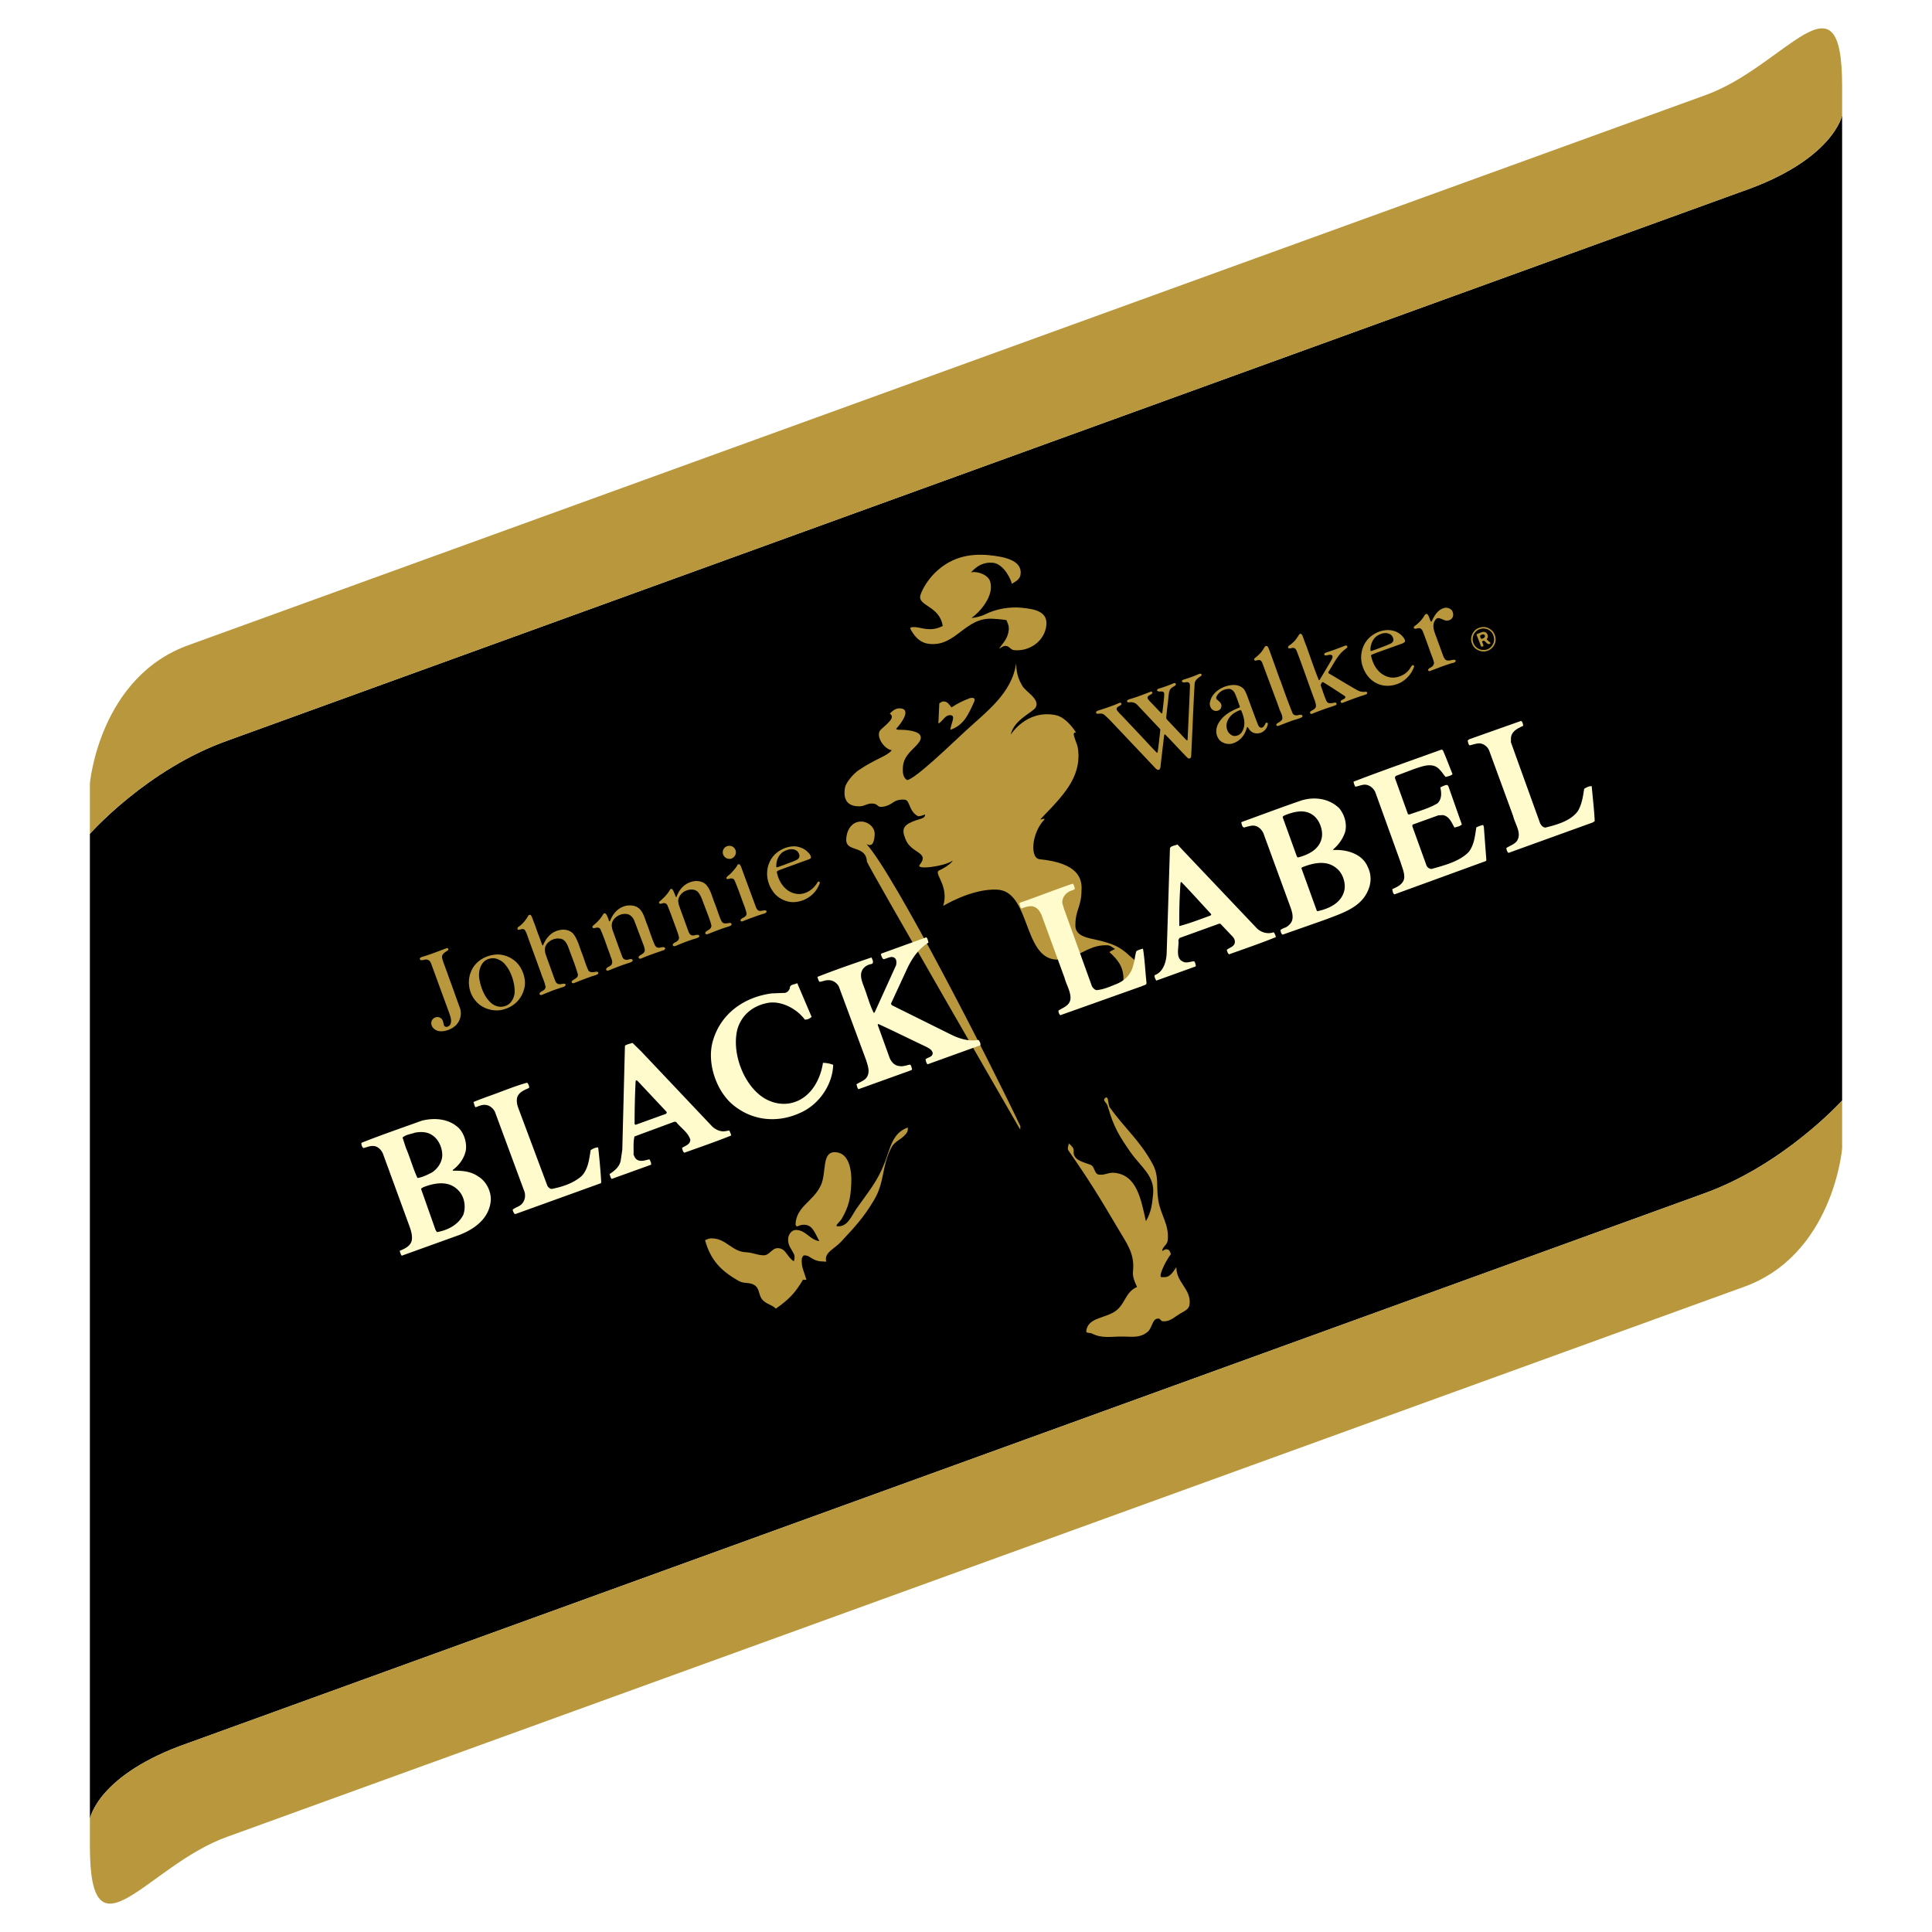 <?xml version="1.0" encoding="utf-8"?><!-- Uploaded to: SVG Repo, www.svgrepo.com, Generator: SVG Repo Mixer Tools -->
<svg width="800px" height="800px" viewBox="0 0 192.756 192.756" xmlns="http://www.w3.org/2000/svg">
<g fill-rule="evenodd" clip-rule="evenodd">
<path fill="#ffffff" d="M0 0h192.756v192.756H0V0z"/>
<path d="M18.81 173.891l151.114-54.787c8.059-2.865 13.865-9.305 13.865-9.305V11.515s-.895 4.447-9.973 7.582L22.702 73.888C14.64 76.75 8.968 83.192 8.968 83.192v98.279s.764-4.442 9.842-7.58z"/>
<path d="M22.702 73.888l151.114-54.791c9.078-3.135 9.973-7.582 9.973-7.582V8.587c0-12.021-5.631-1.939-13.693.926L18.982 64.304C9.904 67.439 8.968 78.17 8.968 78.17v5.021c0 .001 5.672-6.441 13.734-9.303zM22.702 183.246l151.114-54.791c9.078-3.135 9.973-13.869 9.973-13.869v-4.787s-5.807 6.439-13.865 9.305L18.81 173.891c-9.077 3.139-9.842 7.58-9.842 7.58v2.699c0 12.019 5.672 1.937 13.734-.924zM90.509 77.831c.847-.151 4.257-3.455 5.748-4.833 2.181-2.02 4.694-3.819 5.122-6.814.018 1.34.477 1.95.588 2.188.307.631 1.807 1.343 1.375 2.188-.256.505-2.182 1.22-2.504 2.743 0 0 1.543-2.521 4.457-1.961 1.162.218 2.074 1.764 2.074 1.764-.566-.193.064.982.143 1.389.271 1.424-.129 2.557-.496 3.293-.932 1.897-3.479 4.065-3.184 3.977.285-.081.486-.126.326.049-1.246 1.333-1.408 3.812-.438 3.91 3.936.39 4.275 1.988 4.18 3.188-.018 1.564-.629 1.911-.607 3.462.018 1.076 1.314 1.206 2.344 1.451 1.258.309 2.055.583 3 1.48.434.41.955.656.926 1.269-.043.891-.91 1.074-1.609 1.6.021-.154.121-.23.127-.383.059-1.227-.496-1.995-1.4-2.802.211-.13.352-.21.561-.309-.266-.151-.436-.357-.748-.372-2.064-.095-3.049 1.532-5.113 1.434-3.322-.158-2.578-6.828-5.9-6.985-2.546-.12-5.378 1.63-5.378 1.63.624-2.052-1.017-3.269-.399-3.549 1.069-.48 1.469-1.069 1.301-.95-.75.536-3.686.947-3.247.393 1.042-1.318-.888-1.08-1.433-2.602-.179-.495-.446-1.094.377-1.543.915-.501 1.61-.382 1.594-.87-.566.217-.71.165-.71.165-.962-.509-.764-1.666-1.383-1.652-1.169-.056-1.045.579-2.207.719-.497.056-.367-.302-.952-.33-.518-.024-.783.271-1.3.278-1.157.014-1.658-.628-1.436-1.88.076-.442.771-1.333 1.396-1.75 1.764-1.178 2.773-1.35 3.269-1.97-.808-.105-1.688-1.505-1.092-2.052.767-.705 1.452-1.213.897-1.592 0 0 .436-.533.928-.533 1.405 0 .065 1.666-.273 2.013-.107.263.78-.021 1.871.333.959.312.407 1.006.407 1.006-.472.706-1.569 1.277-1.627 2.522-.033.501-.009 1.032.425 1.288zM110.723 110.482c1.508 2.129 3.002 3.285 4.283 5.668.654 1.221.334 2.178.549 3.553.25 1.59 1.111 2.439.949 4.045-.047.475-.523.598-.557 1.074.162-.08.271-.199.471-.18.25.025.34.262.402.492-.258.287-1.143 1.803-1.016 2.266.121.045.135.006.275.018.643.062.912-.477 1.287-.988-.014 1.535 1.475 2.162 1.322 3.688-.051.543-.547.691-.996.973-.6.363-.998.805-1.711.732-.168-.018-.201-.246-.369-.264-.686-.066-.613.943-1.148 1.35-.75.59-1.473.449-2.412.439-1.217-.021-2.045.234-3.133-.312-.188-.088-.564 0-.543-.221.133-1.314 1.678-1.248 2.791-1.926 1.107-.68 1.07-1.994 2.275-2.482-.25-.59-.465-.975-.4-1.621.172-1.729-.619-2.709-1.498-4.211-1.836-3.117-2.912-4.871-4.975-7.83 0 0-.07-.164 0-.383.041-.123.064-.287.064-.287.234.221.516.432.486.75-.09.898.844 1.076 1.674 1.385.463.172.359.938.859.986.602.062.943-.242 1.543-.184 2.232.225 2.641 2.635 3.131 4.826.541-.934.609-1.619.719-2.693.186-1.855-1.24-2.719-2.285-4.232-1.148-1.652-1.654-2.516-2.213-4.447 0 0-.045-.209-.195-.41-.154-.203-.26-.273-.154-.438.104-.172.301-.186.34.098s.124.745.185.766zM90.569 112.492s.043.287-.082.494c-.495.748-1.183.762-1.58 1.557-.959 1.883-.621 3.354-1.699 5.178-1.066 1.795-1.917 2.678-3.332 4.203-.636.688-1.703 1.057-1.436 1.951 0 0-.298-.004-.557-.029-.501-.049-.786-.23-1.207-.5-.126-.082-.491-.154-.56-.029-.054.115-.123.189-.126.33-.041.811.248 1.256.463 2.033-.082-.031-.284.078-.319-.035-.809 1.375-1.426 1.996-2.727 2.918-.416-.412-.889-.42-1.303-.848-.456-.467-.271-1.133-.826-1.494-.503-.33-1.017-.115-1.548-.408-1.799-1.006-2.837-2.092-3.385-4.074.24-.129.441-.203.736-.189 1.408.064 1.936 1.322 3.347 1.387.683.031 1.033.271 1.721.305.642.031.843-.744 1.485-.713.798.039.884.895 1.562 1.305.062-.102.119-.498.033-.67-.266-.57-.629-.895-.6-1.539.021-.473.351-.934.826-.912.991.047 1.31.973 2.297 1.119-.44-.736-.624-1.6-1.489-1.639-.32-.018-.493.084-.791.186.003-.102-.106-.133-.104-.23.086-1.812 1.789-2.266 2.536-3.91.577-1.27.045-3.354 1.443-3.285 1.368.066 1.648 1.781 1.583 3.148-.064 1.414-.243 2.27-.944 3.486-.155.283-.765.742-.43.76 1.033.051 1.347-.975 1.93-1.809 1.187-1.697 2.042-2.635 2.792-4.574.574-1.512.769-2.93 2.291-3.473zM98.709 55.394c1.406.144 3.264.47 3.119 1.875-.051.513-.436.716-.885.979-.018-.33-.781-1.989-1.867-2.097-.918-.091-1.623.291-2.212.978.396-.189 1.699.109 1.929.902.428 1.47-1.135 3.131-1.848 3.601.092.063.911-.126 1.309-.322 1.109-.565 2.48-.796 3.719-.67 1.336.133 2.555.4 2.422 1.736-.158 1.567-1.654 2.644-3.225 2.49-.348-.038-.451-.385-.801-.42-.291-.028-.438.168-.699.271.482-.656.891-1.049.973-1.873.035-.39-.078-.625-.24-.979 0 0-.736-.105-1.336-.13-2.776-.186-3.673 2.774-6.316 2.511-.917-.091-1.428-.631-1.88-1.42-.1-.189.022-.239.022-.239.6-.08.943.109 1.56.169.624.063 1.039-.035 1.6-.292-.295-2.076-2.614-1.981-2.206-3.146.263-.736.802-1.518 1.333-2.065 1.52-1.555 3.362-2.073 5.529-1.859z" fill="#b9973c"/>
<path d="M96.76 69.656c.181-.056.38-.035.439.032.061.081.039.21-.008.326-.579 1.287-1.035 2.342-2.371 2.798.03-.575.586-1.43.014-1.455-.574-.028-.724.568-1.213.838l.093-2.014c.133-.098.263-.207.456-.199.379.018.533.319.759.596.659-.431 1.105-.638 1.831-.922zM85.984 81.968c.647.031 1.325.579 1.282 1.298-.032.568-.147 1.318-.816.946 2.772 3.048 12.291 21.672 15.357 28.153l-.02.334S86.508 86.236 86.491 85.963c-.097-1.708-2.127-.877-2.062-2.241.047-.961.592-1.796 1.555-1.754z" fill="#b9973c"/>
<path d="M143.951 74.842c.34.758.645 1.603.969 2.398-.154.162-.455.204-.674.281-.203-.176-.346-.474-.562-.677-.703-.874-1.791-.379-2.674-.094l-1.768.67-.078.175 1.312 3.644.148.018c.965-.347 1.936-.593 2.805-1.115.438-.442.391-1.056.273-1.579.207-.112.477-.245.686-.249l.107.101 1.354 3.847c-.186.172-.477.239-.74.302-.281-.495-.506-1.123-1.148-1.241l-.453.021c-.873.315-1.744.631-2.586.933l-.008.179 1.42 3.928c.098.175.291.316.5.309 1.309-.365 2.789-.757 3.689-1.68.559-.694.641-1.642.771-2.461.203-.109.455-.201.682-.246l.068.186.25 3.328-.043.084-9.121 3.325c-.17-.077-.193-.351-.223-.52.52-.225 1.092-.494 1.191-1.094.047-.55-.203-1.056-.365-1.599l-2.518-6.982c-.176-.393-.582-.74-1.045-.75-.314.007-.613.151-.949.203a1.392 1.392 0 0 1-.178-.501c2.844-1.095 5.91-2.164 8.775-3.198l.133.054zM151.738 71.932c.191.035.199.351.24.473-.537.266-1.148.519-1.227 1.186l-.008.459c.963 2.683 1.943 5.394 2.92 8.104.1.176.24.375.502.417 1.168-.28 2.576-.68 3.271-1.669.395-.673.5-1.451.617-2.198.227-.15.469-.273.752-.27.102 1.161.244 2.343.301 3.486l-.193.136-8.414 3.038c-.152-.123-.197-.351-.211-.488.369-.238.785-.354 1.053-.694.523-.79-.182-1.663-.377-2.508l-2.361-6.442a1.176 1.176 0 0 0-.918-.792c-.328-.024-.701.109-1.057.2-.137-.091-.141-.298-.197-.452.008-.074.104-.109.154-.162l5.153-1.824zM107.012 88.166c.141.09.199.354.223.521-.119.148-.438.159-.6.288-.383.207-.705.673-.643 1.144l.16.544 2.789 7.728c.096.176.27.361.459.396.678-.066 1.197-.291 1.844-.553.9-.33 1.619-.977 1.826-1.969.154-.445.154-.936.312-1.378.205-.112.393-.179.654-.235.182 1.094.223 2.279.355 3.429-.025.217-.277.205-.451.307l-8.148 2.898c-.141-.092-.172-.289-.199-.455.453-.305 1.1-.467 1.207-1.145.057-.725-.398-1.4-.596-2.143l-2.291-6.255c-.18-.39-.418-.765-.912-.866-.365-.045-.711.081-1.084.218-.141-.095-.154-.333-.213-.488l.041-.087c1.821-.62 3.48-1.29 5.267-1.899zM117.775 88.123a52.109 52.109 0 0 0-.115 4.271c1.064-.277 2.111-.69 3.078-1.038.061-.029.145-.091.08-.176-.98-1.055-1.93-2.122-2.939-3.167-.086-.038-.082.068-.104.11zm.215-3.314l7.391 7.792c.439.442 1.102.624 1.693.41a.963.963 0 0 1 .213.487c-1.535.624-3.105 1.158-4.664 1.715-.137-.087-.188-.319-.229-.446.264-.231.795-.322.807-.781.025-.327-.234-.551-.406-.733l-1.02-1.077-.119-.028-3.988 1.441-.098.21c.09.74-.406 1.908.619 2.206.305.066.605-.077.949-.098.109.105.145.302.17.47l-.051.056-3.896 1.404c-.102-.176-.207-.387-.16-.545.936-.336 1.191-1.487 1.203-2.332l.322-10.332c.09-.245.508-.256.746-.375l.518.556zM128.156 81.351c-.053.053-.188.066-.176.204l1.408 3.896.105.102c1.062-.277 2.203-.827 2.395-2.058.104-.778-.283-1.768-.936-2.203-.841-.576-1.839-.319-2.796.059zm1.793 5.166c-.064.021-.082.067-.105.109l1.521 4.205.062.084c1.178-.249 2.381-.825 2.686-2.027.191-.737-.135-1.747-.734-2.234-.973-.849-2.26-.597-3.43-.137zm3.649-5.895c.553.646.826 1.606.594 2.427a3.925 3.925 0 0 1-1.182 1.694l.02.066c1.275-.077 2.838.347 3.404 1.624.496.982.363 1.981-.193 2.886-.826 1.322-2.439 1.831-3.922 2.402l-4.346 1.529c-.168-.077-.186-.319-.229-.446.15-.157.412-.217.621-.326.258-.165.543-.445.584-.811.072-.487-.146-1.002-.326-1.501l-2.574-7.035c-.176-.393-.553-.75-1.014-.761-.314.007-.623.119-.918.189-.188-.035-.215-.308-.273-.462l.041-.088c1.963-.708 3.916-1.448 5.953-2.146 1.299-.399 2.744-.213 3.76.759zM78.318 99.061a.658.658 0 0 0 .491-.494c-.018-.348.41-.322.678-.457.092-.029.098.072.119.135l1.368 3.205a.924.924 0 0 1-.675.277c-.823-1.115-2.478-1.992-3.896-1.625-1.364.316-2.392 1.18-2.819 2.533-.566 2.139.38 4.969 2 6.428 1.01.939 2.495 1.354 3.796.852 1.587-.574 2.492-2.275 2.725-3.871.312-.008.693.066 1.021.193-.058 1.99-1.404 3.924-3.186 4.744-2.373 1.137-5.013.852-6.98-.896-1.576-1.443-2.45-4.156-1.833-6.246.784-2.715 3.114-4.363 5.873-4.729l1.318-.049zM86.943 95.526c.107.21.34.652-.112.673-.449.126-.807.4-.912.895-.079.557.188 1.094.388 1.656.27.75.5 1.584.862 2.295.042.018.093-.035.114-.076l2.12-4.672c.035-.192.065-.41-.047-.62-.333-.438-.85-.01-1.224.021-.151-.123-.199-.354-.256-.508l.116-.074 4.423-1.599c.141.095.165.361.223.522-.919.575-1.559 1.438-2.069 2.469l-1.68 3.633.086.146 5.921 2.939c.859.428 1.799.691 2.727.529.117.135.229.342.189.531l-5.264 1.898c-.151-.121-.154-.332-.212-.49.236-.223.729-.223.719-.645-.095-.35-.377-.459-.688-.631-1.528-.721-3.163-1.537-4.718-2.246-.107.004-.072.1-.049.162l1.17 3.242c.177.391.479.742.952.781.349.084.712-.08 1.073-.141.141.09.144.301.202.455l-.038.088-5.301 1.908c-.136-.088-.154-.33-.208-.488.337-.225.786-.354 1.021-.686.361-.553.117-1.135-.051-1.705l-2.73-7.365c-.207-.385-.624-.656-1.073-.631-.284-.004-.585.141-.854.164-.108-.102-.154-.328-.212-.49 1.846-.73 3.477-1.284 5.392-1.94zM52.595 108.021c.118.133.23.34.189.525-.484.215-.984.393-1.18.926-.088.344-.026.709.1 1.055l2.912 7.789c.09.145.251.299.428.303 1.056-.203 2.187-.576 2.986-1.287.665-.699.756-1.715.901-2.582.226-.15.496-.283.748-.27.133 1.15.238 2.314.306 3.482l-.041.088-8.539 3.082c-.158-.053-.205-.281-.263-.436.266-.238.694-.32.92-.578.354-.379.405-.922.207-1.377l-2.886-7.803c-.175-.393-.613-.727-1.062-.705-.284-.008-.585.137-.866.238-.151-.121-.123-.344-.223-.52.582-.246 1.236-.48 1.828-.693 1.186-.426 2.411-.938 3.535-1.237zM63.64 107.877c-.052-.049-.161-.154-.223-.023a84.062 84.062 0 0 0-.103 4.299l.096.07 2.992-1.08c.094-.031.133-.121.102-.215l-2.864-3.051zm.334-2.977l7.056 7.459c.335.34.887.6 1.376.49l.365-.059c.068.186.144.301.18.498-1.504.613-3.106 1.156-4.666 1.717-.168-.08-.186-.318-.24-.479.338-.227.829-.334.826-.824-.226-.73-.947-1.172-1.403-1.752l-.16-.045-4.006 1.48c-.144.582-.069 1.188-.093 1.795.089.248.197.457.408.559.384.178.781.004 1.176-.074.085.146.208.385.157.543l-3.926 1.414c-.117-.135-.154-.33-.21-.484.483-.316.98-.709 1.108-1.318l.164-1.111.261-10.311c.018-.148.165-.131.248-.197l.51-.15.869.849zM41.397 113.008c-.405.146-.887.18-1.234.484l.336 1.037c.425.975.712 2.07 1.152 3.002.503-.074 1.01-.33 1.455-.559.568-.381 1.035-1.043 1.017-1.777-.009-.701-.363-1.49-.928-1.887-.533-.402-1.173-.415-1.798-.3zm.833 5.441c-.049.053-.187.068-.216.184l1.445 4.092.138.201c1.065-.176 2.131-.734 2.624-1.723.282-.771.131-1.775-.438-2.381-.949-1.066-2.346-.842-3.553-.373zm-.14-6.64c1.261-.316 2.712-.203 3.688.746.545.543.833 1.529.683 2.293-.181.77-.658 1.396-1.265 1.863l-.04.088c.88-.004 1.771.027 2.572.586.807.484 1.34 1.561 1.224 2.514-.198 1.695-1.62 2.736-3.135 3.318l-5.733 2.064c-.12-.133-.156-.328-.212-.482.517-.223 1.13-.482 1.22-1.113.051-.438-.075-.887-.233-1.326l-2.662-7.283c-.175-.389-.552-.75-.97-.74-.326-.023-.627.121-.95.203-.171-.08-.227-.342-.223-.518 1.882-.752 4.044-1.495 6.036-2.213z" fill="#fffbcd"/>
<path d="M52.965 91.311c.161.234.232.564.351.827.15.375.27.807.428 1.171l.356.976c.024.028.057.056.082.021.312-.751.84-1.365 1.666-1.512.471-.108 1.017 0 1.343.369.457.554.637 1.396.927 2.093.193.526.351 1.066.584 1.568.216.277.558.139.846.123.049-.004.089.031.128.066.033.055.029.119-.018.16-.247.168-.566.193-.84.32-.531.182-1.042.389-1.555.592a.2.2 0 0 1-.205-.041c-.032-.055-.025-.102-.003-.15.115-.145.287-.195.424-.311.123-.08.212-.252.172-.389-.25-.877-.603-1.733-.912-2.588-.158-.424-.367-.898-.858-.957a1.423 1.423 0 0 0-1.407.652c-.188.361-.105.722.034 1.108l.85 2.359c.075.18.165.391.394.418.205.043.412-.084.625-.021.037.025.068.078.058.121-.119.23-.424.203-.635.318-.608.182-1.158.42-1.746.66a.184.184 0 0 1-.19-.033c-.043-.049-.037-.098-.019-.158.174-.227.55-.238.589-.584-.068-.471-.329-.973-.477-1.453l-1.127-3.093c-.141-.354-.26-.824-.466-1.154-.177-.2-.442-.018-.65-.031-.058-.014-.086-.056-.093-.116.024-.175.226-.221.333-.34.312-.266.561-.596.768-.967.062-.07.181-.091.243-.024zM44.587 94.59c.061-.011.1.028.141.066a.158.158 0 0 1-.044.165c-.254.172-.632.358-.579.723.072.368.245.74.356 1.08.182.467.345.979.527 1.445l.87 2.424c.261.617.086 1.357-.403 1.826-.452.406-1.188.688-1.795.525-.322-.111-.6-.354-.627-.711a.575.575 0 0 1 .236-.533.593.593 0 0 1 .689-.031c.274.154.256.525.363.781.065.082.147.1.252.104.175-.047.312-.131.377-.293.147-.4-.04-.816-.177-1.219-.592-1.596-1.167-3.205-1.748-4.773-.072-.197-.177-.372-.394-.417-.22-.077-.472.105-.675.028-.047-.021-.068-.078-.072-.13.021-.105.104-.126.179-.165.828-.239 1.698-.584 2.524-.895zM73.196 84.546a.674.674 0 0 1 .226.543.708.708 0 0 1-.477.582.682.682 0 0 1-.633-.168c-.122-.12-.22-.316-.201-.488 0-.238.155-.477.377-.568.241-.101.522-.073.708.099zM73.829 86.278l.107.189c.484 1.336 1.001 2.714 1.494 4.075.079.175.208.357.431.34.162-.011.333-.061.502-.057.051.007.075.035.105.077.032.053-.007.116-.047.158l-.137.074c-.734.217-1.519.515-2.229.795-.051.007-.116.004-.14-.035-.037-.024-.041-.073-.03-.119.158-.256.64-.267.596-.659-.065-.358-.233-.744-.359-1.09-.265-.733-.527-1.487-.84-2.202-.052-.123-.209-.19-.333-.183-.13-.007-.256.063-.381.07-.044-.021-.098-.062-.098-.129.087-.183.301-.288.438-.438.25-.267.5-.523.678-.856.055-.073.188-.094.243-.01zM67.083 88.729c.154.21.242.526.355.765.03.014.059-.011.065-.025.301-.849.945-1.466 1.85-1.564.398-.031.926.095 1.173.463.383.449.537 1.154.777 1.74.226.558.38 1.126.613 1.658.075.165.158.33.359.358.196.017.388-.025.583-.05.052.007.096.057.124.099.03.049-.01.116-.045.154l-.184.095c-.747.217-1.437.494-2.159.785-.075 0-.144.025-.2-.031-.026-.042-.047-.098-.026-.14.095-.162.302-.217.435-.337a.437.437 0 0 0 .172-.372c-.158-.642-.449-1.301-.67-1.918-.212-.508-.349-1.093-.726-1.469-.387-.287-.84-.214-1.257-.024-.342.189-.62.533-.657.926.007.189.044.393.112.582l.936 2.578c.065.144.177.305.36.326.205.028.413-.098.62-.049.051.035.083.088.076.137-.028.102-.132.126-.23.179-.724.21-1.46.491-2.154.792-.076.004-.165.035-.226-.028-.035-.028-.046-.087-.035-.13.085-.182.305-.214.459-.347a.402.402 0 0 0 .165-.316c-.049-.347-.226-.729-.34-1.083-.277-.726-.531-1.487-.836-2.191-.065-.102-.177-.201-.314-.189-.161-.028-.357.168-.494 0-.034-.049-.007-.123.042-.165.41-.34.794-.723 1.071-1.217.062-.037.147-.054.206.008zM60.401 91.139c.158.12.219.365.306.565.017.081.04.175.108.225l.049-.042c.28-.726.78-1.315 1.552-1.508.496-.105 1.077-.046 1.439.354.387.407.513 1.063.75 1.61.226.621.435 1.27.698 1.886.068.144.161.298.347.319.229.042.486-.137.689.003a.168.168 0 0 1 .005.154l-.065.071c-.791.276-1.562.532-2.32.858-.086.018-.184.028-.226-.056-.047-.063-.007-.126.032-.189.205-.179.558-.256.564-.589-.007-.189-.084-.403-.151-.583l-.873-2.304c-.13-.348-.388-.674-.787-.723-.509-.066-1.037.189-1.321.596-.28.421-.144.87.024 1.301.292.804.575 1.613.87 2.385a.419.419 0 0 0 .37.284c.203.042.437-.158.627-.021.033.05.058.12.007.162-.168.161-.383.165-.592.257-.617.195-1.203.438-1.782.67-.079.027-.154.027-.207-.016-.04-.033-.047-.098-.037-.135.119-.232.411-.24.538-.439.188-.323-.079-.669-.158-1.003-.326-.855-.589-1.718-.962-2.535a.346.346 0 0 0-.384-.141c-.134.011-.279.102-.381 0-.032-.052-.021-.094-.014-.146.205-.204.428-.361.613-.582.188-.187.332-.425.486-.66.053-.042.132-.07.186-.028zM78.302 84.9c-.542.224-.864.901-.847 1.48-.017.059-.01.144.058.157.549-.175 1.103-.399 1.641-.596.213-.116.467-.157.57-.385.095-.2-.021-.449-.155-.604-.35-.332-.853-.252-1.267-.052zm2.162-.01c.191.175.431.379.445.667-.035.115-.136.154-.237.189l-2.46.894c-.233.098-.48.151-.675.284-.083.158.058.337.072.509.316.905.977 1.673 1.99 1.76.857.053 1.598-.505 1.999-1.213.055-.031.137-.049.17.003.075.175-.089.348-.148.508-.448.867-1.325 1.428-2.312 1.508-.801.074-1.73-.378-2.176-1.042-.682-.937-.818-2.185-.212-3.209.477-.821 1.473-1.336 2.412-1.311.381.042.83.187 1.132.453zM49.707 95.719c-.459-.217-1.048-.116-1.418.221-.448.445-.548 1.119-.474 1.674.162.975.553 1.977 1.31 2.553.479.34 1.068.377 1.566.068.424-.268.675-.869.657-1.371-.021-.975-.416-2.123-1.113-2.814a1.773 1.773 0 0 0-.528-.331zm1.638.13c.74.597 1.207 1.802.966 2.753-.28 1.158-1.134 1.914-2.269 2.16-.891.176-1.969-.162-2.558-.873-.718-.785-.909-2.037-.464-3.016.457-1.06 1.593-1.648 2.701-1.645a2.818 2.818 0 0 1 1.624.621zM126.459 64.49c.084.095.125.25.188.379.357.985.723 2.023 1.082 3.016l.018.007c.381 1.08.777 2.195 1.217 3.272.045.123.199.196.318.203.219.046.463-.157.654.015.035.066-.006.13-.031.165-.242.14-.547.214-.801.291-.533.168-1.025.389-1.543.576-.068.024-.158.021-.201-.029a.138.138 0 0 1-.014-.136c.176-.186.486-.242.59-.52.049-.386-.234-.743-.332-1.115-.08-.186-.135-.407-.221-.607l-1.463-3.92c-.068-.116-.133-.221-.277-.232-.168-.038-.359.13-.51-.003-.035-.063.004-.13.047-.183.338-.262.676-.564.898-.963.068-.128.201-.356.381-.216zM129.809 63.245c.082.046.131.144.162.231.109.305.207.576.316.867l.014.006c.42 1.186.828 2.385 1.277 3.51.047.021.068-.027.098-.052.398-.652.789-1.319 1.182-1.995.053-.134.139-.281.053-.414-.229-.172-.494.039-.727-.014-.037-.025-.08-.071-.061-.13.037-.13.195-.151.322-.193.58-.186 1.184-.421 1.773-.646.061-.014.137-.018.184.045.029.039.021.091.014.137-.119.133-.279.213-.402.337-.627.547-.998 1.377-1.465 2.086-.035.049-.016.105.004.151.965.564 1.893 1.143 2.865 1.69.287.151.57.204.857.147a.162.162 0 0 1 .123.095.132.132 0 0 1-.047.147c-.24.113-.477.161-.736.256a38.57 38.57 0 0 0-1.67.621c-.059.018-.117-.01-.158-.049-.043-.045-.035-.098-.014-.147.121-.158.387-.155.455-.354 0-.063-.02-.094-.061-.133-.723-.473-1.422-.933-2.162-1.389-.133-.014-.178.169-.232.267l-.004.063c.193.53.342 1.035.561 1.536.061.095.121.2.262.228.205.039.424-.028.627-.057.045.015.102.032.115.078.033.049.008.123-.027.161-.414.189-.852.284-1.264.449-.381.137-.762.277-1.139.438-.057.01-.133.01-.18-.045-.035-.066-.025-.133.033-.193.193-.162.459-.204.535-.487.01-.183-.033-.33-.086-.516-.619-1.659-1.197-3.36-1.822-5.001-.068-.154-.154-.315-.336-.336-.178-.025-.346.112-.504.017-.025-.028-.047-.083-.025-.133.107-.165.299-.231.434-.382.277-.218.469-.53.672-.845.033-.048.123-.08.184-.052zM111.562 70.178c.094-.021.219-.133.299-.018.047.056.021.13-.025.172-.158.133-.469.193-.432.463.166.284.439.505.654.744l1.965 2.083c.463.495.914 1.007 1.404 1.477.021.018.053.007.068-.024.105-.75.186-1.479.266-2.237.002-.102-.072-.161-.131-.221-.725-.765-1.453-1.543-2.174-2.301a.873.873 0 0 0-.691-.256c-.107.024-.217.042-.299-.045-.043-.045-.027-.116.021-.158l.17-.091c.707-.192 1.43-.48 2.123-.747.064-.035.137-.01.178.042.029.049.004.109-.035.151-.15.144-.51.196-.42.484l.129.182 1.232 1.284c.018.017.064.039.08.007l.035-.112c.053-.621.168-1.245.178-1.849-.006-.087-.049-.136-.104-.182-.188-.095-.408.038-.582-.092-.035-.024-.037-.077-.018-.119.072-.119.223-.123.359-.171a13.14 13.14 0 0 0 1.299-.484.19.19 0 0 1 .174.025c.025.032.029.077.031.115-.078.172-.275.189-.396.312-.26.157-.295.512-.328.778-.064.726-.168 1.424-.234 2.15-.01.081.004.186.076.252l1.768 1.876c.061.066.133.154.23.21.053-.021.045-.083.057-.123.082-1.764.164-3.563.236-5.333 0-.099-.029-.242-.102-.305-.207-.154-.473.059-.678-.085-.031-.052-.029-.115.006-.154l.117-.07a12.81 12.81 0 0 0 1.594-.579c.072-.014.143-.028.201.032.035.06.008.119-.014.168-.305.199-.658.431-.662.838-.139 2.381-.223 4.805-.342 7.175-.02.084-.045.183-.123.214-.055.032-.109.024-.164.006l-.104-.077c-.746-.76-1.453-1.546-2.201-2.304-.033-.014-.057-.018-.074.003l-.033.084-.316 2.7c-.047.221 0 .498-.15.705a.328.328 0 0 1-.209.024l-.154-.108-1.223-1.297-2.465-2.606c-.484-.498-.932-1.021-1.465-1.477-.213-.165-.445-.105-.684-.095-.057-.017-.113-.035-.129-.108a.179.179 0 0 1 .064-.137l.082-.056c.665-.212 1.407-.444 2.065-.735zM142.428 61.299c.172.192.197.501.342.729.035.025.043-.031.074-.042.283-.625.668-1.245 1.381-1.354.236-.01.533.109.654.306.119.217.148.47.033.68a.598.598 0 0 1-.52.292c-.41.06-.908-.551-1.215-.018-.406.631.039 1.336.244 1.999l.58 1.585c.084.172.164.382.391.414.246.052.514-.095.768-.06.047.021.078.084.076.137-.115.208-.398.168-.584.264-.674.207-1.316.466-1.963.712-.068.027-.133.027-.178-.036-.041-.035-.031-.078-.02-.119.115-.171.365-.21.484-.378.039-.105.119-.197.09-.312-.09-.428-.311-.855-.436-1.269-.229-.631-.455-1.284-.701-1.894-.066-.105-.123-.2-.24-.245-.203-.095-.451.137-.619-.015-.035-.066-.008-.126.025-.175.404-.288.762-.638 1.02-1.087.054-.097.195-.237.314-.114zM137.504 63.372c-.514.263-.783.922-.775 1.466 0 .039.016.109.068.116.514-.162 1.045-.378 1.562-.572.242-.126.582-.186.664-.48a.706.706 0 0 0-.244-.564c-.381-.282-.883-.187-1.275.034zm2.287-.021c.17.154.324.333.393.558.012.063-.025.141-.076.178l-.154.099-2.621.94-.492.197c-.041.024-.047.077-.047.115.215.979.758 1.837 1.75 2.111.721.196 1.611-.154 2.047-.74.129-.137.186-.4.395-.456.057.021.092.084.105.144a2.915 2.915 0 0 1-1.395 1.627c-.891.424-1.896.421-2.711-.171-.84-.6-1.34-1.827-1.139-2.845.18-1.083.947-1.872 1.988-2.16.662-.176 1.42-.089 1.957.403zM123.766 70.837c-.221.06-.43.186-.617.292-.467.294-.863.887-.771 1.452.055.399.309.74.699.842a.868.868 0 0 0 .75-.288c.518-.673.33-1.504.008-2.255l-.069-.043zm.25-2.173c.205.203.311.495.428.785.342.93.682 1.876 1.045 2.802.064.141.131.319.318.354.264.018.375-.277.477-.48.035-.011.074-.039.117-.028.047.021.09.066.094.12a1.117 1.117 0 0 1-.67.88c-.361.13-.777.102-1.059-.176-.139-.102-.193-.326-.322-.393l-.041.053c-.199.786-.705 1.389-1.477 1.609-.461.105-.984-.039-1.289-.396-.383-.488-.371-1.15-.033-1.694.469-.771 1.217-1.171 2.047-1.508.031-.014.043-.06.057-.088-.182-.466-.34-1.01-.559-1.434-.113-.165-.291-.316-.49-.337-.553-.014-1.08.292-1.303.796a.294.294 0 0 0 .021.231c.195.183.441.309.488.61.004.154-.043.336-.174.435a.583.583 0 0 1-.627.063c-.246-.126-.387-.442-.359-.708.109-.866.822-1.42 1.586-1.687.58-.168 1.217-.238 1.725.191zM147.586 62.783a1.085 1.085 0 0 0-.654.887c-.037.319.1.663.332.88.312.295.766.387 1.176.214.348-.154.623-.547.623-.94.008-.326-.135-.69-.4-.887-.323-.264-.727-.281-1.077-.154zm1.291.154c.324.327.439.884.252 1.308-.18.421-.566.716-1.016.75-.457.039-.971-.221-1.162-.61-.266-.449-.225-.933.08-1.35.223-.336.703-.512 1.113-.47.268.028.54.185.733.372z" fill="#b9973c"/>
<path d="M147.695 63.393c-.064.098.018.256.09.347.146-.014.312-.087.363-.221.01-.042.01-.116-.029-.158-.115-.133-.297-.042-.424.032zm.645-.2a.496.496 0 0 1 .082.441c-.033.053-.078.095-.082.158.096.129.246.228.367.351.014.035-.027.06-.045.081-.266.147-.391-.201-.59-.285-.059-.018-.133-.014-.168.028l-.029.06.133.396c-.045.081-.117.091-.193.095l-.057-.052-.436-1.119c-.01-.035.012-.077.043-.092.303-.084.711-.396.975-.062z" fill="#b9973c"/>
</g>
</svg>